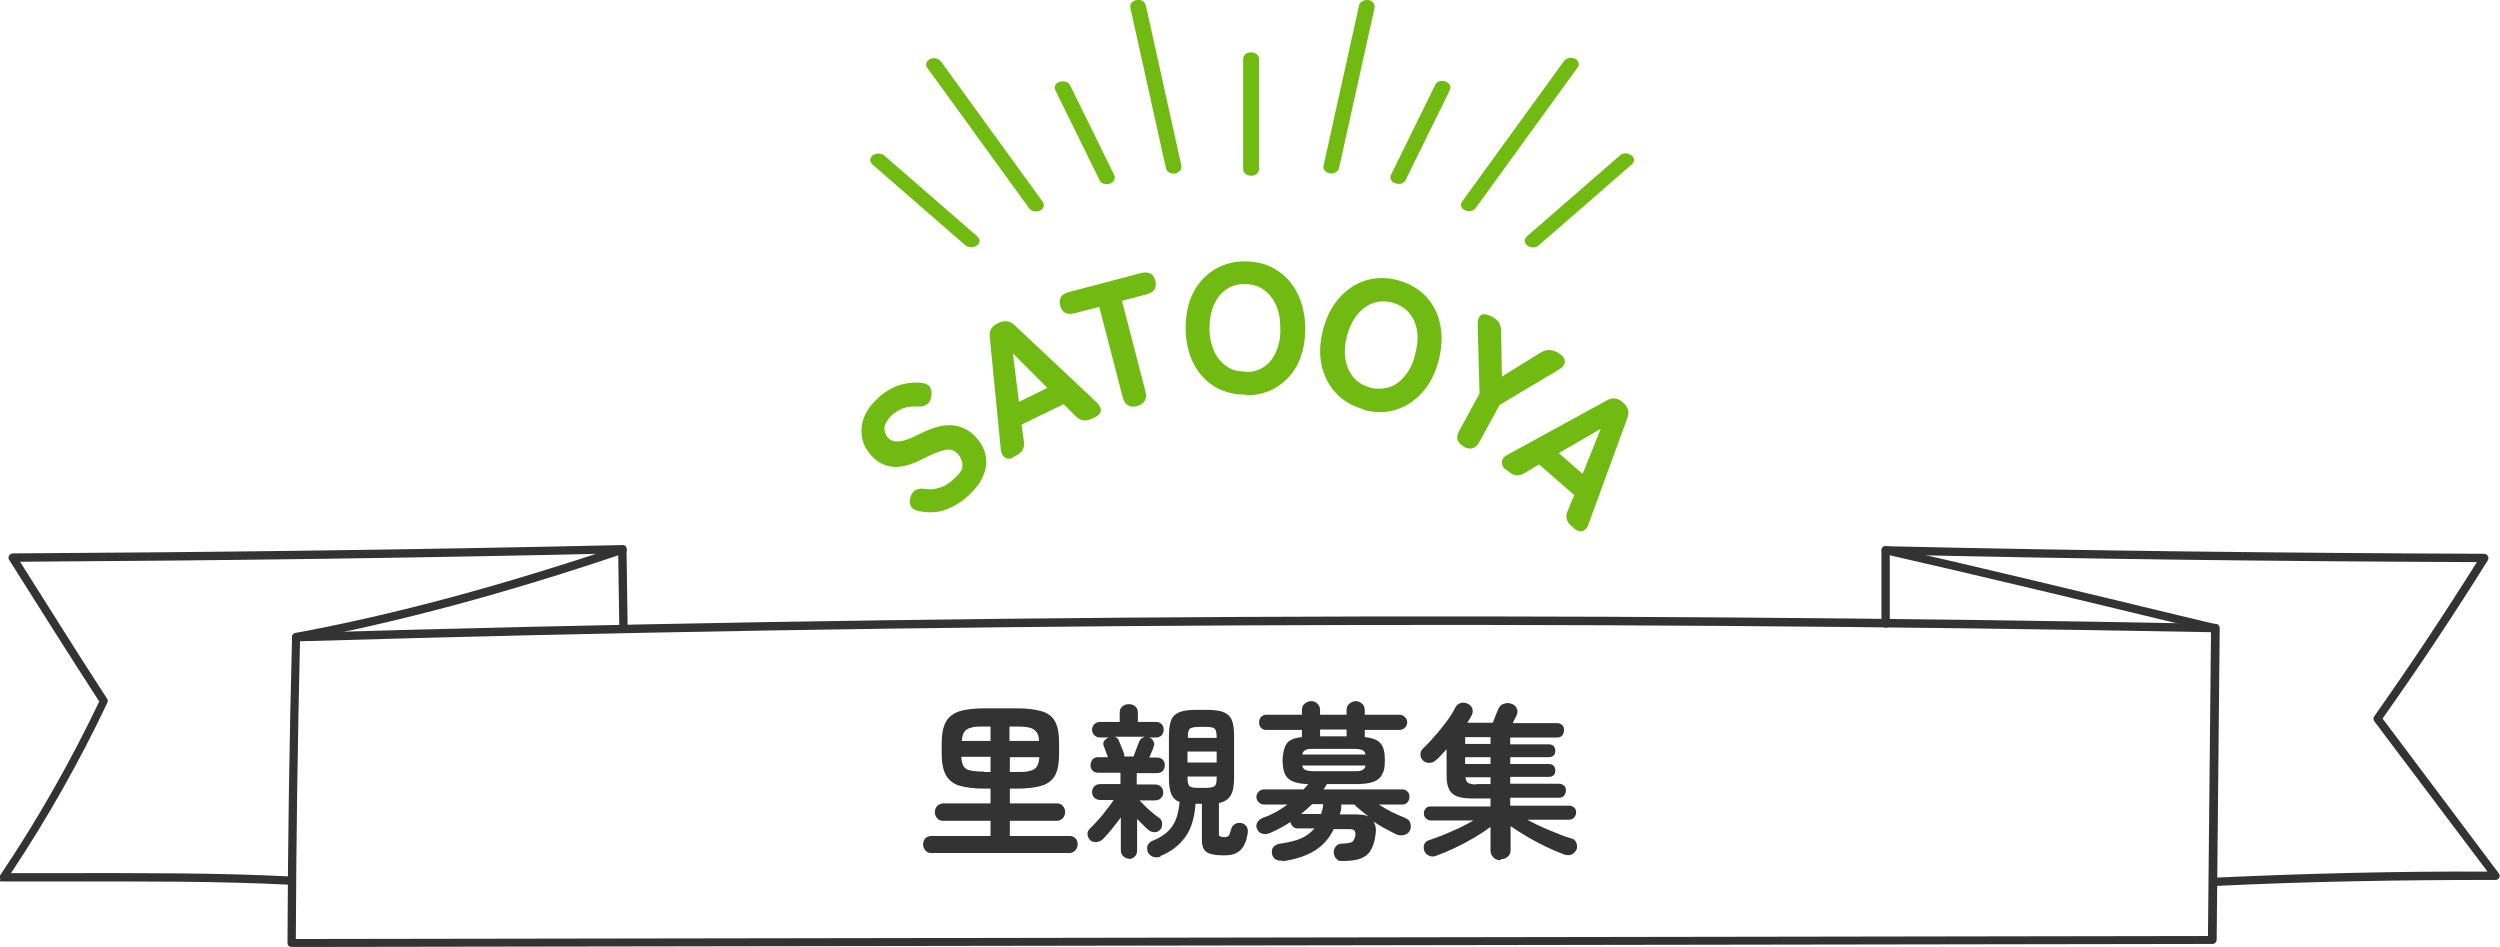 <?xml version="1.0" encoding="UTF-8"?>
<svg id="_レイヤー_1" data-name="レイヤー 1" xmlns="http://www.w3.org/2000/svg" version="1.1" xmlns:xlink="http://www.w3.org/1999/xlink" viewBox="0 0 660 250">
  <defs>
    <style>
      .cls-1 {
        fill: none;
      }

      .cls-1, .cls-2, .cls-3 {
        stroke-width: 0px;
      }

      .cls-4 {
        clip-path: url(#clippath);
      }

      .cls-2 {
        fill: #333;
      }

      .cls-3 {
        fill: #71ba12;
      }
    </style>
    <clipPath id="clippath">
      <rect class="cls-1" x="0" width="660" height="250"/>
    </clipPath>
  </defs>
  <g class="cls-4">
    <g>
      <path class="cls-2" d="M245.9,225.2c-.7,0-1.2-.2-1.6-.7-.4-.4-.6-1-.6-1.6s.2-1.1.6-1.6c.4-.4,1-.6,1.6-.6h15.6v-4h-12.5c-.7,0-1.2-.2-1.6-.7-.4-.4-.6-1-.6-1.6s.2-1.1.6-1.6c.4-.4,1-.7,1.6-.7h12.5v-3.9h-1.6c-2.8,0-5-.3-6.7-.8-1.6-.5-2.8-1.5-3.5-2.8-.7-1.3-1.1-3.2-1.1-5.6v-2.8c0-2.4.4-4.3,1.1-5.6.7-1.3,1.9-2.2,3.5-2.8,1.6-.5,3.9-.8,6.7-.8h8.5c2.8,0,5,.3,6.7.8,1.6.5,2.8,1.4,3.5,2.8.7,1.3,1,3.2,1,5.6v2.8c0,2.4-.3,4.2-1,5.6-.7,1.3-1.9,2.3-3.5,2.8-1.6.5-3.9.8-6.7.8h-1.8v3.9h12.4c.7,0,1.2.2,1.6.7.4.4.6,1,.6,1.6s-.2,1.1-.6,1.6c-.4.4-1,.7-1.6.7h-12.4v4h15.7c.7,0,1.2.2,1.6.6.4.4.6.9.6,1.6s-.2,1.1-.6,1.6c-.4.4-.9.7-1.6.7h-36.3ZM253.8,195.6h7.7v-3.8h-1.6c-1.5,0-2.7,0-3.5.3-.9.2-1.5.6-1.8,1.1-.4.5-.6,1.4-.7,2.4ZM259.9,203.8h1.6v-4h-7.7c0,1.1.3,2,.6,2.5.4.6,1,1,1.8,1.1.9.2,2.1.3,3.6.3ZM266.6,195.6h7.7c0-1.1-.3-1.9-.7-2.4-.4-.5-1-.9-1.8-1.1-.9-.2-2-.3-3.6-.3h-1.7v3.8ZM266.6,203.8h1.7c1.6,0,2.8,0,3.6-.3.9-.2,1.5-.6,1.8-1.1.4-.6.6-1.4.7-2.5h-7.8v4Z"/>
      <path class="cls-2" d="M298.2,226.7c-.6,0-1.2-.2-1.6-.6-.5-.4-.7-1-.7-1.7v-8.6c-.8,1.1-1.6,2.1-2.4,3.1-.8,1-1.6,1.9-2.3,2.6-.5.5-1,.7-1.7.8-.6,0-1.2,0-1.7-.5-.4-.4-.6-.9-.7-1.5s.2-1.1.6-1.5c.6-.6,1.3-1.3,2.1-2.2.8-.9,1.6-1.8,2.3-2.8.8-1,1.4-1.8,1.9-2.6h-3.5c-.6,0-1.2-.2-1.6-.6-.4-.4-.6-.9-.6-1.5s.2-1.1.6-1.5c.4-.4.9-.6,1.6-.6h5.3v-3h-5.9c-.6,0-1.2-.2-1.5-.6-.4-.4-.5-.9-.5-1.4s.2-1.1.5-1.5c.4-.4.9-.6,1.5-.6h2.6c-.2-.5-.4-1-.6-1.6-.2-.6-.4-1-.5-1.3-.2-.5-.2-1,.1-1.4.3-.4.7-.7,1.2-.9,0,0,.1,0,.2,0,0,0,0,0,.1,0h-2.6c-.6,0-1.1-.2-1.5-.6-.4-.4-.6-.9-.6-1.4s.2-1.1.6-1.5c.4-.4.9-.6,1.5-.6h5.2v-2.4c0-.7.2-1.3.7-1.7.5-.4,1-.6,1.7-.6s1.3.2,1.7.6c.5.4.7,1,.7,1.7v2.4h4.8c.6,0,1.1.2,1.5.6.4.4.5.9.5,1.5s-.2,1-.5,1.4c-.4.4-.9.6-1.5.6h-1.9c.6.1,1,.5,1.2,1,.3.5.3,1,0,1.6-.1.4-.3.8-.5,1.3-.2.5-.4,1-.6,1.4h2.1c.6,0,1.1.2,1.5.6.4.4.5.9.5,1.5s-.2,1-.5,1.4c-.4.4-.9.6-1.5.6h-5.4v3h4.8c.7,0,1.2.2,1.6.6.4.4.6.9.6,1.5s-.2,1.1-.6,1.5c-.4.4-.9.6-1.6.6h-4.1c0,0,.1,0,.2.2.4.4.9.9,1.5,1.5.6.6,1.2,1.1,1.8,1.6.6.5,1.2,1,1.7,1.3.5.4.8.8.8,1.5s-.1,1.2-.5,1.6c-.4.5-.9.7-1.5.7s-1.2-.2-1.6-.6c-.4-.3-.8-.7-1.4-1.3-.5-.5-1.1-1.1-1.6-1.6v8.3c0,.7-.2,1.3-.7,1.7-.4.4-1,.6-1.7.6ZM297,199.7h2.3c0,0,0-.2,0-.2.2-.5.5-1.1.7-1.8.3-.7.5-1.4.7-1.8.1-.4.4-.7.6-.9.3-.2.6-.4.9-.5h-8c.6.1,1,.5,1.2,1.1.2.4.4,1,.7,1.7.3.8.5,1.3.7,1.8,0,.1,0,.2,0,.3,0,.1,0,.2,0,.3ZM306.5,226.1c-.7.3-1.4.3-2.1.1-.6-.2-1.1-.7-1.4-1.3-.2-.7-.2-1.3,0-1.8.3-.5.7-.9,1.4-1.2,2.3-.9,4-2.2,5.1-3.8s1.7-3.8,1.9-6.4c-1.1-.4-1.8-1.1-2.2-2.1s-.6-2.4-.6-4.2v-11.1c0-1.8.2-3.2.6-4.2.4-1,1.2-1.7,2.2-2.1,1.1-.4,2.5-.6,4.3-.6h3c1.8,0,3.3.2,4.3.6,1,.4,1.8,1.1,2.2,2.1.4,1,.6,2.4.6,4.2v11.1c0,2.1-.3,3.6-.9,4.6-.6,1-1.6,1.7-3.1,2v8c0,.4,0,.7.3.8.2.1.6.2,1.1.2s1-.1,1.2-.4c.2-.3.4-.9.7-1.9.1-.5.5-.9,1-1.2.5-.3,1.1-.3,1.7-.2.5.1.9.4,1.3.9.3.5.4,1,.3,1.7-.3,2.1-1,3.7-2,4.6-1,.9-2.3,1.3-3.9,1.3h-.9c-1.8,0-3.2-.3-4-.8-.9-.6-1.3-1.6-1.3-3.3v-9.5h-1.7c-.2,3.6-1.1,6.6-2.7,8.8s-3.8,3.9-6.6,5ZM313.5,194.8h7.7v-.2c0-1.1-.2-1.9-.5-2.2-.4-.4-1.2-.5-2.5-.5h-1.6c-1.3,0-2.2.2-2.5.5-.4.4-.5,1.1-.5,2.2v.2ZM313.5,201.3h7.7v-2.9h-7.7v2.9ZM316.6,208h1.6c1.3,0,2.2-.2,2.5-.5.4-.4.5-1.1.5-2.2v-.3h-7.7v.3c0,1.1.2,1.9.5,2.2.4.4,1.2.5,2.5.5Z"/>
      <path class="cls-2" d="M338.8,227.2c-.8.1-1.4,0-2-.3-.5-.3-.9-.8-1-1.6-.1-.7,0-1.3.4-1.7.4-.5,1.1-.8,1.9-.9,2.2-.3,4.1-.8,5.5-1.4,1.4-.7,2.5-1.5,3.4-2.6h-4.5c-.5,0-.9-.2-1.2-.5-.4-.4-.6-.8-.6-1.2-1.7,1.1-3.5,2.1-5.4,2.9-.7.3-1.4.4-2,.2-.6-.1-1.1-.5-1.4-1.2-.3-.6-.3-1.1,0-1.7s.8-1,1.5-1.3c1.2-.4,2.3-.9,3.4-1.5,1.1-.6,2.1-1.3,3.1-2h-6.2c-.5,0-1-.2-1.4-.6-.4-.4-.6-.8-.6-1.4s.2-1,.6-1.4c.4-.4.8-.6,1.4-.6h10.4c.2-.2.5-.5.7-.7.2-.3.4-.5.6-.7-1.7,0-3.1-.3-4.1-.7-1-.4-1.7-1.1-2.1-2s-.6-2.1-.6-3.6.4-3.4,1.1-4.4c.7-1,2.1-1.5,4-1.7v-1.9h-9.5c-.5,0-1-.2-1.3-.6-.4-.4-.5-.8-.5-1.4s.2-1,.5-1.4c.4-.4.8-.6,1.3-.6h9.5v-1.1c0-.8.2-1.4.7-1.8.5-.4,1-.7,1.7-.7s1.3.2,1.7.7c.5.4.7,1,.7,1.8v1.1h7v-1.1c0-.8.2-1.4.7-1.8.5-.4,1.1-.7,1.7-.7s1.2.2,1.7.7c.5.4.7,1,.7,1.8v1.1h9.2c.5,0,1,.2,1.4.6.4.4.6.8.6,1.4s-.2,1-.6,1.4-.8.6-1.4.6h-9.2v1.9c2.1.2,3.5.8,4.2,1.7.8.9,1.1,2.4,1.1,4.4s-.2,2.8-.7,3.7c-.4.9-1.2,1.6-2.3,2s-2.6.6-4.6.6h-7.7c-.1.2-.3.5-.4.7-.2.3-.3.5-.5.7h20.8c.6,0,1,.2,1.4.6.4.4.5.8.5,1.4s-.2,1-.5,1.4c-.4.4-.8.6-1.4.6h-6.2c2.3,1.5,4.6,2.6,6.9,3.5.7.3,1.2.7,1.4,1.3.2.6.2,1.2,0,1.9-.3.6-.7,1.1-1.5,1.3-.7.2-1.4.2-2.1-.1-2.1-1-4.1-2.1-6.1-3.4.6.9.8,2.1.5,3.7-.2,1.7-.7,3-1.3,4-.6,1-1.6,1.7-2.7,2.1-1.2.4-2.7.6-4.5.6s-1.2-.2-1.7-.5c-.5-.4-.7-.9-.8-1.7,0-.7.2-1.2.6-1.7s1-.7,1.8-.7c1.1,0,1.9-.2,2.4-.4.4-.2.7-.8.9-1.6.1-.7,0-1.1-.2-1.4-.2-.3-.8-.4-1.5-.4h-4c-1.1,2.3-2.7,4.2-4.9,5.6s-5.1,2.4-8.8,2.9ZM343.5,214.9h5.3c0-.4.2-.7.3-1.1,0-.4.2-.8.2-1.2,0,0,0-.1,0-.2s0-.1,0-.1h-2.9c-.5.4-.9.9-1.4,1.3-.5.4-1,.9-1.5,1.3ZM343.8,199.2h16.7c-.1-.6-.4-1-.9-1.2-.5-.2-1.3-.3-2.4-.3h-10.1c-1.1,0-2,0-2.4.3-.5.2-.8.6-.9,1.2ZM347.1,203.6h10.1c1.1,0,2,0,2.4-.3.5-.2.8-.6.9-1.2h-16.7c.1.6.4,1,.9,1.2.5.2,1.3.3,2.4.3ZM348.5,194.4h7v-1.8h-7v1.8ZM361.1,215.4c-.6-.5-1.3-1-1.9-1.5s-1.2-1-1.6-1.5h-3.5v.3c0,.1,0,.2,0,.4,0,.6-.2,1.3-.4,1.9h3.7c.8,0,1.5,0,2.1.1.6,0,1.2.2,1.6.4Z"/>
      <path class="cls-2" d="M396.1,227.1c-.7,0-1.3-.2-1.8-.7-.5-.5-.8-1.1-.8-1.8v-6.3c-1.2.9-2.7,1.9-4.4,2.9s-3.4,1.9-5.1,2.7c-1.7.8-3.4,1.5-4.8,2-.7.3-1.3.3-1.9,0-.6-.2-1-.6-1.3-1.3-.2-.6-.2-1.1,0-1.7.2-.5.6-.9,1.3-1.1,1.2-.4,2.5-.9,3.8-1.4,1.4-.6,2.7-1.2,4.1-1.8,1.4-.7,2.6-1.3,3.8-2h-11.3c-.5,0-.9-.2-1.3-.6-.4-.4-.5-.8-.5-1.3s.2-.9.5-1.3.8-.5,1.3-.5h15.8v-2.1h-4.7c-2.6,0-4.4-.4-5.4-1.3-1-.9-1.5-2.4-1.5-4.7v-7c-.5.5-.9,1-1.4,1.5-.4.5-.9.9-1.3,1.3-.5.5-1,.7-1.7.8-.7,0-1.3-.1-1.8-.6-.4-.4-.7-.9-.7-1.6s.2-1.1.6-1.5c1-1,2.1-2.1,3.1-3.3,1.1-1.2,2.1-2.5,3.1-3.8,1-1.3,1.8-2.6,2.4-3.8.3-.6.8-1,1.4-1.2s1.3-.1,1.9.2c.6.3,1,.7,1.2,1.3.2.6.1,1.2-.2,1.8-.2.3-.4.6-.5.9-.2.3-.4.6-.6,1h6.7c.2-.5.4-1.1.7-1.8.3-.7.5-1.3.7-1.7.3-.8.8-1.3,1.5-1.5s1.3-.3,2,0c.7.2,1.2.6,1.4,1.2.3.5.3,1.1,0,1.8-.1.3-.3.6-.5,1-.2.4-.4.7-.5,1.1h11.7c.5,0,.9.2,1.3.5.4.3.5.8.5,1.4s-.2,1-.5,1.4c-.4.4-.8.5-1.3.5h-12.4v1.8h10.2c.6,0,1,.2,1.3.5.3.4.4.8.4,1.2s-.1.9-.4,1.2c-.3.3-.7.5-1.3.5h-10.2v1.8h10.2c.6,0,1,.2,1.3.5.3.4.4.8.4,1.2s-.1.9-.4,1.2c-.3.3-.7.5-1.3.5h-10.2v1.8h12.9c.5,0,.9.2,1.3.5.4.3.5.8.5,1.3s-.2,1-.5,1.4c-.4.4-.8.5-1.3.5h-12.9v2.1h15.6c.5,0,.9.2,1.3.5.4.4.5.8.5,1.3s-.2.9-.5,1.3c-.4.4-.8.6-1.3.6h-11.1c1.8,1,3.7,1.9,5.9,2.8,2.1.9,4.1,1.7,5.9,2.2.6.2,1,.6,1.2,1.2s.2,1.2,0,1.7c-.3.6-.7,1-1.3,1.3-.6.2-1.2.2-1.9,0-1.4-.5-3-1.2-4.7-2-1.7-.8-3.4-1.7-5.1-2.7-1.7-1-3.1-1.9-4.4-2.8v6.2c0,.8-.2,1.4-.7,1.8-.5.5-1.1.7-1.8.7ZM386.8,196.4h6.7v-1.8h-6.7v1.8ZM386.8,201.7h6.7v-1.8h-6.7v1.8ZM389.7,207h3.8v-1.8h-6.6c0,.7.3,1.2.7,1.5.4.2,1.1.4,2.1.4Z"/>
    </g>
    <g>
      <path class="cls-2" d="M77,250c-.3,0-.6-.1-.8-.3s-.3-.5-.3-.8c.1-26.8.5-53.9,1.2-80.7,0-.6.5-1,1.1-1.1,164.1-4.8,334.5-5.7,506.7-2.4.6,0,1.1.5,1.1,1.1l-.8,82.3c0,.6-.5,1.1-1.1,1.1l-507,.8h0ZM79.2,169.3c-.6,26.1-1,52.5-1.1,78.6l504.8-.8.8-80.2c-171.4-3.2-341.1-2.4-504.4,2.4Z"/>
      <path class="cls-2" d="M77.1,233.6h0c-19.3-1-39.4-.9-60.7-.9-5,0-10.1,0-15.3,0s-.8-.2-1-.6-.2-.8,0-1.1c9.9-14.7,18.6-30.1,26.1-45.8-7.9-12.2-15.9-24.9-23.6-37.1l-.2-.3c-.2-.3-.2-.8,0-1.1.2-.3.6-.6,1-.6,53.4-.3,107.5-1,160.9-2.2.2,0,.6.1.8.3.2.2.3.5.3.8l.3,20.7c0,.6-.5,1.1-1.1,1.1-.6,0-1.1-.5-1.1-1.1l-.3-19.6c-52.4,1.2-105.5,1.9-157.9,2.2,7.6,12,15.3,24.4,23,36.2.2.3.2.7,0,1.1-7.3,15.4-15.8,30.5-25.4,44.9,4.5,0,8.9,0,13.2,0,21.3,0,41.4-.1,60.8.9.6,0,1.1.5,1,1.1,0,.6-.5,1-1.1,1Z"/>
      <path class="cls-2" d="M78.2,169.3c-.5,0-1-.4-1.1-.9-.1-.6.3-1.2.9-1.3,26.4-4.9,54.5-12.5,86-23.1.6-.2,1.2.1,1.4.7.2.6-.1,1.2-.7,1.4-31.6,10.7-59.8,18.2-86.3,23.2,0,0-.1,0-.2,0Z"/>
      <path class="cls-2" d="M584.9,233.8c-.6,0-1.1-.5-1.1-1,0-.6.4-1.1,1-1.1,23.8-1.1,48-1.7,71.9-1.6l-29.9-39.7c-.3-.4-.3-.9,0-1.3,9.4-13.3,18.5-27,27.1-40.7-51.4-.2-103.5-.8-155-2,0,2.8,0,5.6,0,8.5,0,3.3,0,6.6,0,9.7,0,.6-.5,1.1-1.1,1.1h0c-.6,0-1.1-.5-1.1-1.1,0-3.1,0-6.4,0-9.6,0-3.3,0-6.6,0-9.7,0-.3.1-.6.3-.8.2-.2.5-.3.8-.3,52.4,1.2,105.6,1.8,158,2,.4,0,.8.2,1,.6.2.3.2.8,0,1.1-8.8,14.1-18.1,28.1-27.8,41.8l30.7,40.9c.2.3.3.8.1,1.1-.2.4-.6.6-1,.6-24.6,0-49.5.4-74,1.6h0Z"/>
      <path class="cls-2" d="M584.8,166.9c0,0-.2,0-.3,0l-9.2-2.2c-25.7-6.2-52.2-12.6-77.7-18.4-.6-.1-1-.7-.8-1.3.1-.6.7-.9,1.3-.8,25.5,5.8,52,12.2,77.7,18.4l9.2,2.2c.6.1.9.7.8,1.3-.1.5-.6.8-1.1.8Z"/>
    </g>
    <g>
      <path class="cls-3" d="M255.2,131.3c-1.8,1.5-3.8,2.7-6,3.4-2.1.7-4.4.7-6.8.2-1-.3-1.7-.7-2-1.4-.3-.7-.3-1.5,0-2.4.3-.9.8-1.5,1.5-1.8.7-.3,1.5-.4,2.5-.2,1.2.2,2.4,0,3.5-.3,1.2-.3,2.4-1,3.6-2.1,1.7-1.4,2.6-2.7,2.6-3.7,0-1-.3-2-1.1-3-.5-.6-1.1-1-1.8-1.2-.7-.2-1.6-.1-2.9.3-1.3.4-3.1,1.2-5.4,2.4-2.8,1.4-5.4,2-7.5,1.7-2.2-.3-4.1-1.4-5.6-3.2-1.3-1.5-2.1-3.2-2.3-5-.2-1.8,0-3.5.8-5.3s2.1-3.4,3.9-5c1.9-1.6,3.9-2.7,5.8-3.2,2-.5,3.9-.6,5.6-.4,1,.2,1.7.6,2,1.3.4.7.4,1.5.2,2.5s-.6,1.6-1.3,2-1.4.5-2.4.4c-1,0-2,0-3.1.3-1,.3-2.1.8-3.2,1.7-1.1,1-1.9,2-2.2,3.1-.3,1.1,0,2.1.8,3.1.3.4.8.7,1.3.9.5.2,1.4.2,2.5,0s2.7-.9,4.7-1.9c3.4-1.7,6.4-2.5,8.8-2.2s4.5,1.4,6.2,3.4c2.1,2.5,2.9,5.2,2.3,7.9-.6,2.8-2.3,5.4-5.2,7.8Z"/>
      <path class="cls-3" d="M267.6,120.7c-.9.5-1.7.5-2.3.1-.6-.4-1-1.1-1.1-2.2l-2.9-29.6c-.2-1.7.5-2.9,2-3.6l.4-.2c1.5-.7,2.9-.5,4.1.6l21.7,20.4c.8.8,1.2,1.5,1.1,2.2,0,.7-.6,1.3-1.6,1.8l-.9.4c-1.5.7-2.9.5-4.1-.7l-3.2-3.2-11.1,5.4.6,4.4c.3,1.7-.4,2.9-1.9,3.7l-.8.4ZM269,106.1l7.5-3.7-9.1-9.1,1.6,12.8Z"/>
      <path class="cls-3" d="M300.3,107.2c-2,.5-3.3-.2-3.9-2.3l-6.2-23.9-6.5,1.7c-2,.5-3.3-.1-3.8-2-.5-1.9.3-3.1,2.3-3.6l19-5c2-.5,3.3.1,3.8,2s-.3,3.1-2.3,3.6l-6.5,1.7,6.2,23.9c.5,2-.2,3.3-2.2,3.9Z"/>
      <path class="cls-3" d="M329.1,104.2c-3,0-5.8-.6-8.2-2-2.4-1.4-4.3-3.4-5.7-6-1.4-2.6-2.1-5.7-2.2-9.3,0-3.6.6-6.8,1.9-9.4,1.3-2.7,3.2-4.7,5.5-6.2,2.4-1.5,5.1-2.3,8.1-2.3,3,0,5.8.6,8.2,2.1,2.4,1.4,4.3,3.4,5.7,6.1,1.4,2.6,2.1,5.7,2.2,9.3,0,3.6-.6,6.7-1.9,9.4-1.3,2.7-3.2,4.7-5.5,6.2s-5.1,2.2-8.1,2.3ZM329,98.2c1.9,0,3.6-.5,4.9-1.5,1.4-1,2.4-2.4,3.1-4.1s1.1-3.8,1-6.1c0-2.3-.4-4.4-1.2-6.1-.8-1.7-1.9-3-3.3-4-1.4-1-3.1-1.4-5-1.4-1.9,0-3.5.5-4.9,1.5-1.4,1-2.4,2.4-3.2,4.1-.7,1.7-1.1,3.8-1.1,6.1,0,2.3.5,4.3,1.2,6,.8,1.7,1.9,3,3.3,4,1.4,1,3.1,1.4,4.9,1.4Z"/>
      <path class="cls-3" d="M360.1,108.1c-2.9-.8-5.4-2.2-7.3-4.2-1.9-2-3.2-4.5-3.9-7.4-.6-2.9-.5-6.1.4-9.5.9-3.5,2.4-6.3,4.4-8.5,2-2.2,4.3-3.7,7-4.5,2.7-.8,5.5-.8,8.4,0,2.9.8,5.4,2.2,7.3,4.2s3.2,4.5,3.8,7.4c.6,2.9.5,6.1-.4,9.6-.9,3.5-2.4,6.3-4.4,8.5-2,2.2-4.3,3.7-7,4.5-2.7.8-5.5.8-8.4,0ZM361.6,102.3c1.9.5,3.6.4,5.2-.1s3-1.6,4.2-3.1c1.2-1.5,2.1-3.3,2.6-5.6.6-2.3.8-4.3.5-6.2-.3-1.9-1-3.4-2.1-4.7s-2.6-2.2-4.4-2.7c-1.8-.5-3.5-.4-5.1.1-1.6.6-3,1.6-4.2,3.1-1.2,1.5-2.1,3.3-2.7,5.6-.6,2.2-.7,4.3-.4,6.1.3,1.9,1,3.5,2.1,4.8s2.6,2.2,4.4,2.7Z"/>
      <path class="cls-3" d="M386.5,117.9c-1.9-1-2.3-2.5-1.2-4.3l5.3-9.7-.5-18.1c0-1.4.3-2.3,1-2.7.7-.3,1.7-.1,3,.6,1.4.8,2.2,2,2.2,3.7l.2,12,10.2-6.3c1.5-.9,2.9-.9,4.4-.1,1.3.7,2,1.5,2,2.4,0,.8-.5,1.6-1.6,2.2l-15.6,9.3-5.3,9.7c-1,1.9-2.4,2.3-4.3,1.3Z"/>
      <path class="cls-3" d="M397.5,124c-.8-.7-1.1-1.4-1-2.1,0-.7.6-1.4,1.6-1.9l26.1-14.3c1.5-.8,2.8-.7,4.1.4l.3.3c1.3,1.1,1.6,2.4,1,4l-10.2,27.9c-.4,1.1-.9,1.7-1.6,1.9-.7.2-1.5,0-2.2-.7l-.8-.7c-1.3-1.1-1.6-2.5-.9-4l1.7-4.1-9.3-8.1-3.8,2.3c-1.5.9-2.8.8-4.1-.3l-.7-.6ZM411.5,119.6l6.3,5.5,4.8-11.9-11.2,6.5Z"/>
    </g>
    <g>
      <g>
        <path class="cls-3" d="M258.6,63.6c0,.5-.2.9-.7,1.2-.8.6-2.2.6-3,0l-24.6-21.4c-.8-.7-.7-1.8.1-2.4.8-.6,2.2-.6,3,0l24.6,21.4c.4.3.6.7.6,1.2Z"/>
        <path class="cls-3" d="M275.6,54.1c0,.6-.4,1.1-1,1.5-1,.5-2.3.2-2.9-.6l-26.9-37.1c-.6-.8-.3-1.8.7-2.3,1-.5,2.3-.2,2.9.6l26.9,37.1c.2.3.3.6.3.9Z"/>
        <path class="cls-3" d="M294.3,46.9c0,.7-.5,1.3-1.3,1.6-1.1.3-2.3,0-2.7-.9l-11.7-23.8c-.4-.9,0-1.9,1.2-2.2,1.1-.3,2.3,0,2.7.9l11.7,23.8c.1.2.1.4.1.6Z"/>
        <path class="cls-3" d="M311.9,44.1c0,.8-.7,1.5-1.7,1.7-1.1.2-2.2-.4-2.4-1.4l-9.4-42.4c-.2-.9.5-1.8,1.7-2,1.1-.2,2.2.4,2.4,1.4l9.4,42.4c0,.1,0,.2,0,.3Z"/>
      </g>
      <g>
        <path class="cls-3" d="M431.4,42.2c0,.4-.2.8-.6,1.2l-24.6,21.4c-.8.7-2.1.7-3,0-.8-.6-.9-1.7-.1-2.4l24.6-21.4c.8-.7,2.1-.7,3,0,.4.3.7.8.7,1.2Z"/>
        <path class="cls-3" d="M416.8,16.9c0,.3,0,.6-.3.9l-26.9,37.1c-.6.8-1.9,1.1-2.9.6-1-.5-1.3-1.5-.7-2.3l26.9-37.1c.6-.8,1.9-1.1,2.9-.6.7.3,1,.9,1,1.5Z"/>
        <path class="cls-3" d="M382.9,23.1c0,.2,0,.4-.1.6l-11.7,23.8c-.4.9-1.6,1.3-2.7.9-1.1-.3-1.6-1.3-1.2-2.2l11.7-23.8c.4-.9,1.6-1.3,2.7-.9.8.3,1.3.9,1.3,1.6Z"/>
        <path class="cls-3" d="M362.9,1.7c0,.1,0,.2,0,.3l-9.4,42.4c-.2.9-1.3,1.5-2.4,1.4-1.1-.2-1.9-1.1-1.7-2l9.4-42.4c.2-.9,1.3-1.5,2.4-1.4,1,.1,1.7.9,1.7,1.7Z"/>
      </g>
      <path class="cls-3" d="M332.4,15.5v29.2c0,.9-.9,1.7-2.1,1.7s-2.1-.8-2.1-1.7V15.5c0-.9.9-1.7,2.1-1.7s2.1.8,2.1,1.7Z"/>
    </g>
  </g>
</svg>